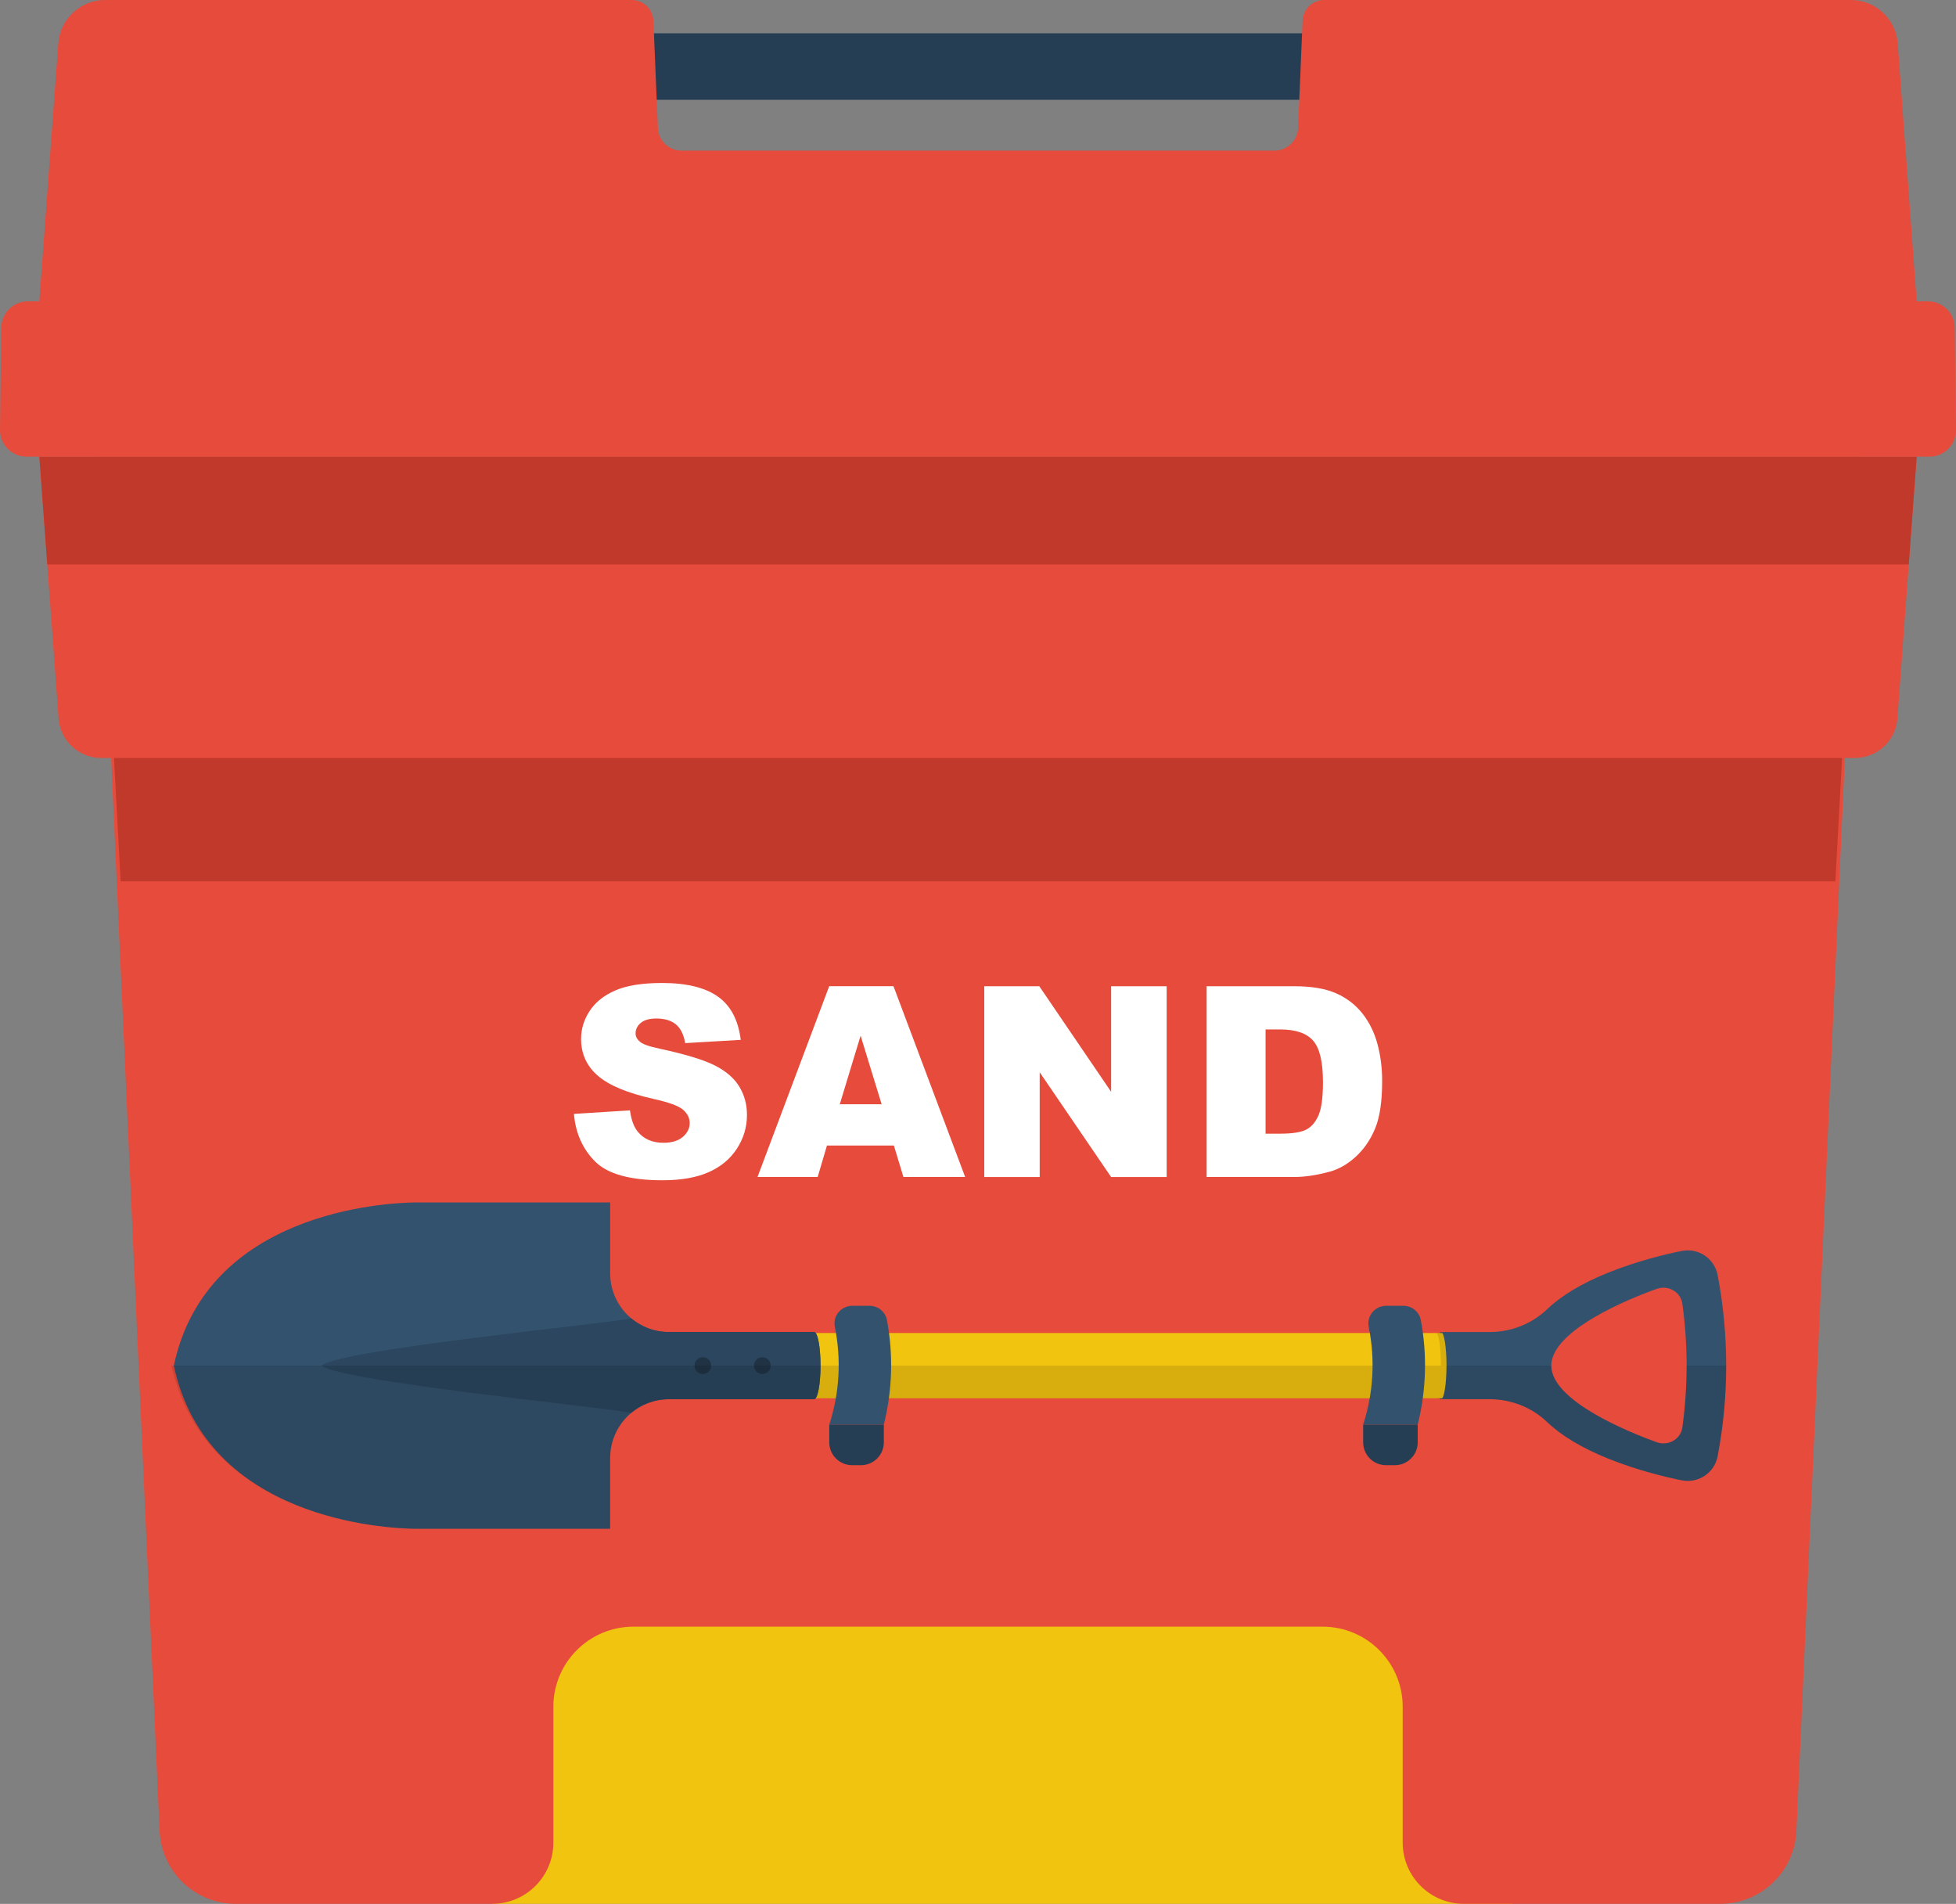 <?xml version="1.0" encoding="UTF-8"?>
<svg id="Layer_2" data-name="Layer 2" xmlns="http://www.w3.org/2000/svg" viewBox="0 0 750.01 729.86">
  <rect x="0" y="0" width="750.01" height="729.86" fill="#808080" stroke="none"/>
  <defs>
    <style>
      .cls-1 {
        fill: #203345;
      }

      .cls-2 {
        fill: #f1c40f;
      }

      .cls-3 {
        fill: #c1392b;
      }

      .cls-4 {
        fill: #fff;
      }

      .cls-5 {
        fill: #e74b3c;
      }

      .cls-6 {
        fill: #2b465e;
      }

      .cls-7 {
        fill: #32526e;
      }

      .cls-8 {
        fill: #263e53;
      }

      .cls-9 {
        isolation: isolate;
        opacity: .11;
      }
    </style>
  </defs>
  <g id="Layer_2-2" data-name="Layer 2">
    <g id="Layer_2-2" data-name="Layer 2-2">
      <g id="_Ñëîé_1" data-name=" Ñëîé 1">
        <g>
          <rect class="cls-2" x="188.7" y="615.98" width="391.21" height="113.88"/>
          <rect class="cls-8" x="245.1" y="12.76" width="259.83" height="25.5"/>
          <path class="cls-5" d="M712.61,175.06l-23.81,527.14c-.85,15.51-13.67,27.65-29.2,27.65h-98.27c-12.97,0-23.48-10.51-23.48-23.48v-52.07c0-16.96-13.75-30.71-30.71-30.71H242.89c-16.96,0-30.71,13.75-30.71,30.71v52.07c0,12.97-10.51,23.48-23.48,23.48h-98.28c-15.53,0-28.35-12.14-29.2-27.65L37.41,175.06h675.2Z"/>
          <path class="cls-5" d="M711.22,290.58H38.81c-8.58,0-15.71-6.62-16.34-15.18l-7.38-100.34h719.84l-7.38,100.34c-.63,8.56-7.76,15.18-16.34,15.18h0Z"/>
          <polygon class="cls-3" points="734.94 175.06 731.9 216.39 18.12 216.39 15.09 175.06 734.94 175.06"/>
          <path class="cls-5" d="M750.01,164.72c.07,5.69-4.52,10.34-10.21,10.34H10.21C4.52,175.06-.07,170.41,0,164.72l.49-39.12c.07-5.59,4.62-10.08,10.21-10.08h4.38l7.27-98.85C23.04,7.27,30.87,0,40.29,0h201.99c4.43,0,8.07,3.49,8.26,7.92l1.72,41.12c.2,4.87,4.21,8.71,9.08,8.71h227.33c4.88,0,8.88-3.84,9.08-8.71l1.72-41.12C499.65,3.49,503.3,0,507.73,0h201.99C719.14,0,726.97,7.27,727.66,16.67l7.27,98.85h4.38c5.59,0,10.14,4.49,10.21,10.08l.49,39.12h0Z"/>
          <polygon class="cls-3" points="706.33 290.58 703.76 337.86 46.27 337.86 43.7 290.58 706.33 290.58"/>
          <g>
            <g>
              <path class="cls-6" d="M552.53,536.39c-1.16,0-2.1-5.76-2.1-12.87s.94-12.88,2.1-12.88,2.1,5.76,2.1,12.88-.94,12.87-2.1,12.87Z"/>
              <rect class="cls-2" x="249.19" y="511.02" width="313.11" height="25.01"/>
              <g>
                <path class="cls-7" d="M233.96,586.07h-74.77c-11.09-.14-79.99-3.36-92.54-62.55,12.55-59.19,81.45-62.41,92.54-62.55h74.77v27.16c0,12.43,10.08,22.51,22.51,22.51h55.72c1.34,0,2.43,5.77,2.43,12.88s-1.09,12.88-2.43,12.88h-55.72c-12.43,0-22.51,10.08-22.51,22.51v27.16h0Z"/>
                <path class="cls-6" d="M242.02,541.65c-8.44-1.99-111.76-12.05-118.73-18.13,7.14-6.23,110.29-16.14,118.73-18.13,1.92,1.61,4.13,2.91,6.52,3.81,2.46.93,5.13,1.43,7.92,1.43h55.72c1.34,0,2.43,5.77,2.43,12.88s-1.09,12.88-2.43,12.88h-55.72c-2.79,0-5.46.51-7.92,1.43-2.4.9-4.6,2.2-6.52,3.81v.02h0Z"/>
                <circle class="cls-1" cx="292.32" cy="523.52" r="3.21"/>
                <circle class="cls-1" cx="269.5" cy="523.52" r="3.21"/>
              </g>
              <path class="cls-7" d="M658.61,558.24c2.18-11.41,3.28-23.09,3.28-34.72s-1.1-23.3-3.28-34.71c-1.06-5.58-5.95-9.47-11.43-9.47-.72,0-1.44.06-2.17.2-.85.16-1.45.27-1.64.31-4.14.87-15.38,3.45-26.74,8.04-10.09,4.07-17.92,8.77-23.46,14.06-5.92,5.64-13.84,8.69-22.02,8.69h-18.61c1.16,0,2.1,5.76,2.1,12.88s-.94,12.87-2.1,12.87h18.61c8.18,0,16.11,3.06,22.03,8.71,5.54,5.29,13.37,9.99,23.45,14.06,11.37,4.59,22.6,7.17,26.75,8.04.19.04.79.16,1.64.31,6.31,1.19,12.4-2.95,13.6-9.27h-.01ZM635.27,552.9c-10.29-3.71-40.45-15.78-40.45-29.38s30.27-25.84,40.49-29.44c4.11-1.45,8.72.89,9.67,5.15.05.23.09.46.12.69,2.15,15.66,2.15,31.54,0,47.2-.03.23-.07.44-.12.66-.94,4.27-5.61,6.61-9.73,5.12h.02Z"/>
              <path class="cls-9" d="M233.96,558.91c0-12.43,10.08-22.5,22.5-22.5h55.72c.2,0,.4-.14-.34-.38h239.27c1.08.23,1.25.36,1.41.36h18.61c8.18,0,16.11,3.05,22.03,8.7,5.54,5.29,13.37,9.99,23.45,14.06,11.37,4.59,22.6,7.17,26.75,8.04.18.04.79.16,1.64.31,6.32,1.19,12.4-2.96,13.6-9.27,2.18-11.41,3.28-23.09,3.28-34.72h-15.16c0,7.88-.54,15.76-1.61,23.59-.03.23-.07.44-.11.66-.94,4.27-5.61,6.61-9.73,5.12-10.29-3.71-40.44-15.77-40.45-29.38h-40.19c0-6.05-.68-11.12-1.6-12.5h-2.1c.92,1.38,1.59,6.45,1.59,12.5H65.71c13.47,59.19,82.37,62.41,93.46,62.55h74.77v-27.16l.02.02h0Z"/>
            </g>
            <g>
              <path class="cls-7" d="M522.69,546.14h20.91c3.29-13.13,3.69-26.8,1.2-40.07-.6-3.19-3.42-5.48-6.66-5.48h-6.65c-4.27,0-7.52,3.9-6.67,8.07,2.53,12.42,1.82,25.34-2.13,37.48h0Z"/>
              <path class="cls-8" d="M522.69,546.14h20.91v6.8c0,4.83-3.92,8.75-8.75,8.75h-3.41c-4.83,0-8.75-3.92-8.75-8.75v-6.8h0Z"/>
              <path class="cls-7" d="M317.98,546.14h20.91c3.29-13.13,3.69-26.8,1.2-40.07-.6-3.19-3.42-5.48-6.66-5.48h-6.65c-4.27,0-7.52,3.9-6.67,8.07,2.53,12.42,1.82,25.34-2.13,37.48h0Z"/>
              <path class="cls-8" d="M317.98,546.14h20.91v6.8c0,4.83-3.92,8.75-8.75,8.75h-3.41c-4.83,0-8.75-3.92-8.75-8.75v-6.8h0Z"/>
            </g>
          </g>
          <g>
            <path class="cls-4" d="M220.06,427.02l21.5-1.35c.47,3.49,1.41,6.15,2.84,7.98,2.33,2.96,5.65,4.44,9.98,4.44,3.23,0,5.71-.76,7.46-2.27s2.62-3.27,2.62-5.26-.83-3.59-2.49-5.09-5.52-2.91-11.57-4.24c-9.91-2.23-16.98-5.19-21.2-8.88-4.26-3.69-6.39-8.4-6.39-14.12,0-3.76,1.09-7.31,3.27-10.65s5.45-5.97,9.83-7.88c4.37-1.91,10.37-2.87,17.98-2.87,9.35,0,16.47,1.74,21.38,5.21,4.91,3.48,7.82,9,8.76,16.59l-21.3,1.25c-.57-3.29-1.75-5.69-3.57-7.18-1.81-1.5-4.32-2.25-7.51-2.25-2.63,0-4.61.56-5.94,1.67s-2,2.47-2,4.07c0,1.16.55,2.21,1.65,3.14,1.06.96,3.59,1.86,7.58,2.69,9.88,2.13,16.95,4.28,21.23,6.46,4.27,2.18,7.38,4.88,9.33,8.11s2.92,6.83,2.92,10.83c0,4.69-1.3,9.01-3.89,12.97-2.59,3.96-6.22,6.96-10.88,9-4.66,2.05-10.53,3.07-17.61,3.07-12.44,0-21.05-2.39-25.84-7.18-4.79-4.79-7.5-10.88-8.13-18.26h0Z"/>
            <path class="cls-4" d="M342.75,439.14h-25.66l-3.56,12.07h-23.07l27.49-73.14h24.65l27.48,73.14h-23.67l-3.66-12.07h0ZM338.06,423.33l-8.07-26.29-7.99,26.29h16.06Z"/>
            <path class="cls-4" d="M377.41,378.08h21.1l27.54,40.46v-40.46h21.3v73.14h-21.3l-27.39-40.16v40.16h-21.25v-73.14h0Z"/>
            <path class="cls-4" d="M462.67,378.08h33.57c6.62,0,11.96.9,16.04,2.69,4.07,1.8,7.44,4.37,10.1,7.73s4.59,7.27,5.79,11.72c1.2,4.46,1.8,9.18,1.8,14.17,0,7.82-.89,13.88-2.67,18.18-1.78,4.31-4.25,7.92-7.41,10.83-3.16,2.91-6.55,4.85-10.18,5.81-4.96,1.33-9.45,2-13.47,2h-33.57v-73.14h0ZM485.27,394.64v39.96h5.54c4.72,0,8.08-.52,10.08-1.57s3.56-2.88,4.69-5.49,1.7-6.84,1.7-12.7c0-7.75-1.26-13.05-3.79-15.91s-6.72-4.29-12.57-4.29h-5.65Z"/>
          </g>
        </g>
      </g>
    </g>
  </g>
</svg>